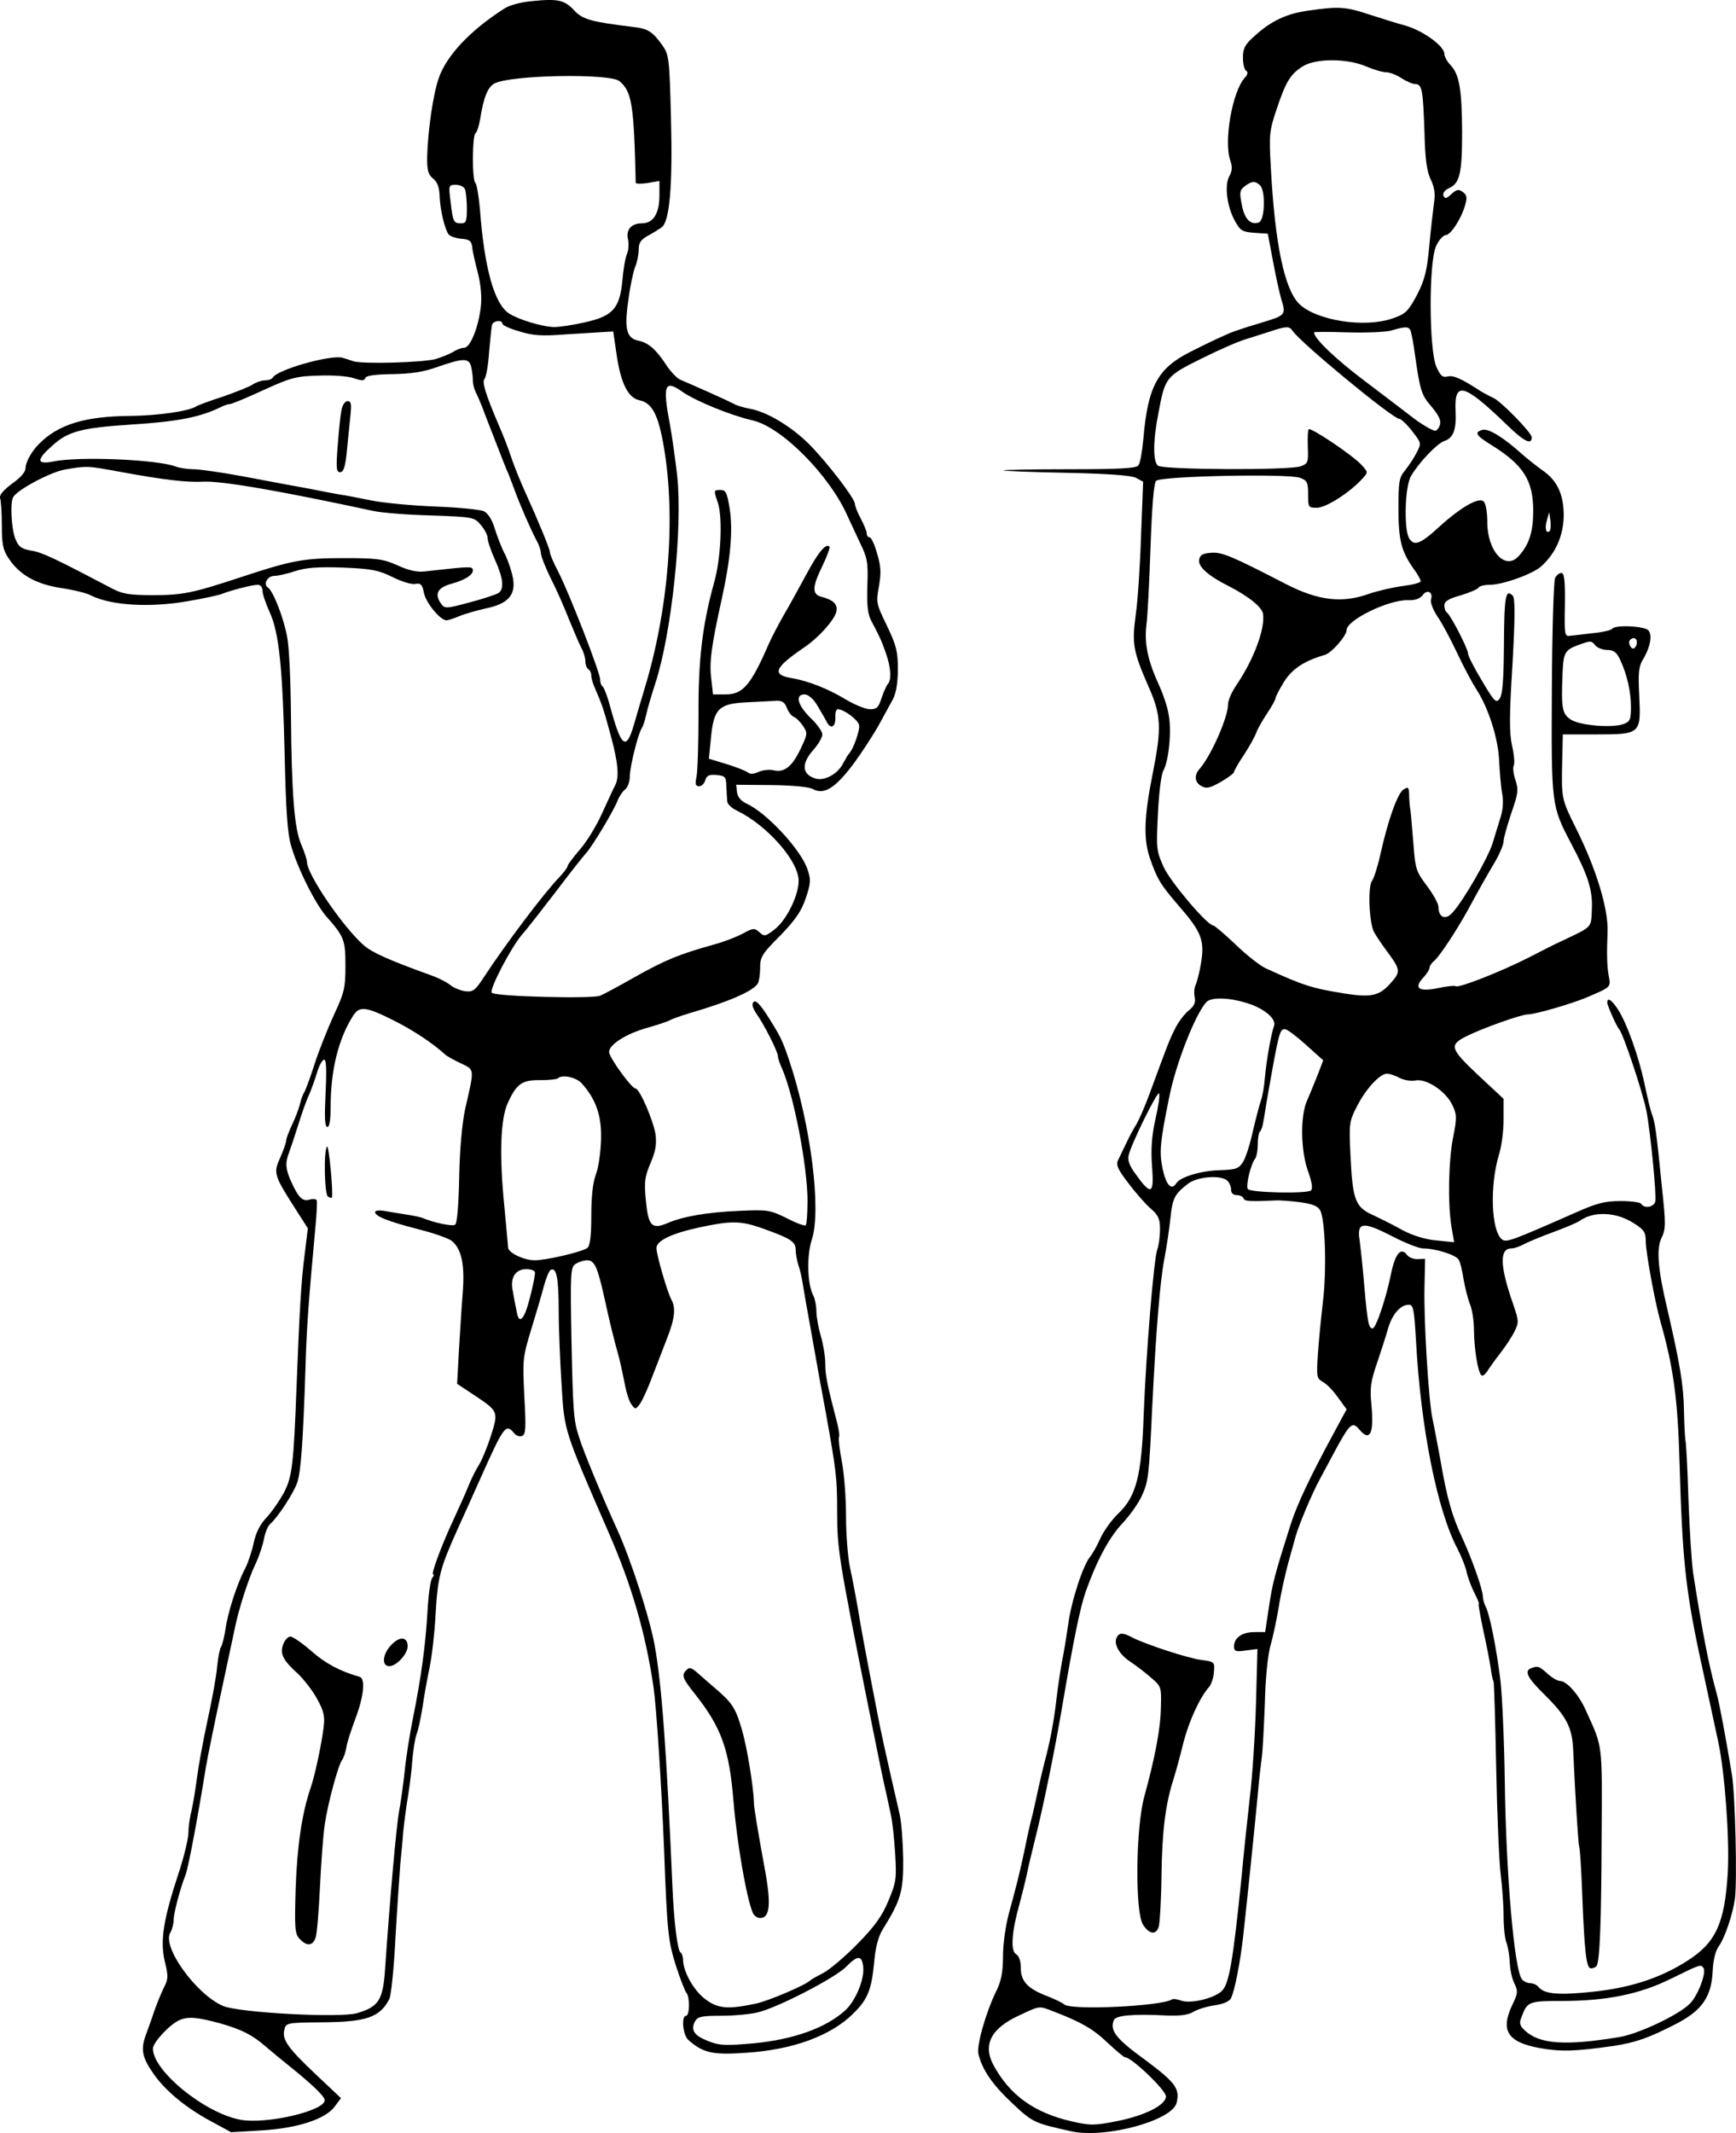 <?xml version="1.0" standalone="no"?>
<!DOCTYPE svg PUBLIC "-//W3C//DTD SVG 20010904//EN"
 "http://www.w3.org/TR/2001/REC-SVG-20010904/DTD/svg10.dtd">
<svg version="1.0" xmlns="http://www.w3.org/2000/svg"
 width="586.087pt" height="719.977pt" viewBox="0 0 586.087 719.977"
 preserveAspectRatio="xMidYMid meet">
<g transform="translate(-2.376,723.383) scale(0.1,-0.1)"
fill="#000000" stroke="none">
<path d="M1820 7230 c-37 -3 -78 -14 -95 -26 -114 -73 -194 -158 -220 -234
-19 -53 -37 -180 -39 -263 -1 -48 3 -62 20 -76 14 -11 21 -29 22 -60 2 -45 16
-107 30 -128 4 -6 23 -13 42 -15 29 -2 35 -7 38 -28 1 -14 10 -53 19 -87 10
-40 14 -81 10 -115 -8 -70 -36 -138 -56 -138 -9 0 -25 -6 -36 -13 -11 -7 -38
-18 -60 -25 -46 -12 -250 -18 -280 -7 -11 4 -26 9 -34 11 -38 12 -219 -39
-236 -66 -3 -6 -15 -10 -26 -10 -11 0 -30 -6 -42 -14 -12 -8 -58 -26 -101 -41
-44 -14 -84 -29 -90 -33 -25 -16 -128 -31 -221 -32 -153 -1 -244 -28 -310 -95
-24 -24 -45 -61 -45 -81 0 -13 -16 -32 -46 -53 -29 -22 -43 -38 -40 -48 3 -8
6 -50 6 -92 0 -65 4 -84 23 -112 37 -56 93 -87 177 -100 41 -6 87 -17 101 -25
67 -34 200 -42 329 -19 52 9 104 20 115 25 31 12 101 30 119 30 9 0 16 -8 16
-20 0 -11 11 -43 24 -72 32 -69 44 -187 51 -492 4 -171 9 -254 21 -295 21 -75
82 -198 120 -241 60 -68 64 -79 64 -167 0 -74 -4 -90 -39 -165 -21 -46 -51
-121 -66 -168 -15 -47 -31 -89 -35 -95 -4 -5 -10 -23 -14 -39 -4 -16 -16 -48
-27 -70 -10 -22 -19 -45 -19 -52 0 -6 -9 -32 -20 -57 -24 -54 -23 -58 59 -186
l34 -53 -11 -91 c-12 -93 -17 -188 -27 -442 -10 -267 -15 -306 -43 -360 -15
-27 -41 -65 -59 -84 -22 -23 -36 -52 -43 -86 -6 -28 -19 -67 -29 -86 -27 -51
-58 -147 -66 -204 -4 -27 -11 -54 -15 -60 -4 -5 -10 -35 -13 -65 -2 -30 -17
-111 -32 -180 -15 -69 -31 -156 -36 -195 -5 -38 -13 -88 -18 -110 -6 -22 -11
-56 -11 -76 0 -20 -15 -83 -34 -140 -51 -155 -62 -226 -46 -295 12 -49 12 -60
-2 -87 -9 -18 -23 -52 -32 -77 -8 -25 -22 -63 -30 -85 -18 -49 -12 -77 27
-132 40 -57 109 -114 193 -159 l68 -37 101 6 c122 7 218 38 249 81 l21 28 -87
82 c-93 88 -113 116 -104 150 5 22 10 23 128 24 149 1 194 17 226 78 6 11 16
105 21 210 6 104 14 214 16 244 3 30 8 80 10 110 3 30 10 84 16 120 6 36 13
92 15 125 3 33 9 71 14 85 6 14 14 54 20 90 5 36 16 97 24 135 8 39 17 117 20
175 8 134 14 158 78 300 14 30 46 102 72 160 82 183 87 190 116 156 6 -8 18
-12 26 -9 13 5 14 25 8 133 -6 123 -6 131 23 226 17 55 36 120 43 147 7 26 17
50 22 54 20 12 28 -25 28 -137 0 -63 5 -178 10 -255 9 -153 9 -150 159 -495
77 -176 124 -337 151 -520 10 -69 27 -331 36 -555 10 -273 14 -305 40 -387 15
-46 31 -87 36 -92 11 -14 10 -76 -2 -76 -17 0 -11 -66 8 -82 49 -43 81 -51
193 -43 159 10 287 57 363 132 49 48 62 80 71 173 4 50 14 87 28 110 62 100
71 129 70 240 -1 58 -6 125 -12 150 -40 174 -65 285 -76 345 -42 217 -55 287
-65 350 -7 39 -18 99 -26 135 -8 36 -14 115 -14 175 0 61 -6 144 -14 185 -8
41 -12 78 -10 82 3 4 0 25 -5 45 -35 135 -41 164 -41 204 0 24 -7 66 -15 93
-8 27 -15 65 -15 83 0 19 -5 43 -10 53 -21 38 -23 135 -6 188 34 100 -3 390
-76 607 -23 68 -28 79 -75 153 -24 37 -38 51 -45 44 -7 -7 -4 -19 9 -39 26
-36 73 -129 73 -144 0 -6 6 -25 14 -42 40 -91 86 -331 86 -447 0 -42 -3 -79
-6 -82 -3 -3 -32 7 -64 24 -57 28 -65 29 -157 25 -115 -5 -193 -19 -247 -42
-52 -22 -64 -9 -72 80 -6 60 -3 78 16 123 17 40 21 63 17 96 -7 47 -54 156
-68 156 -13 0 -89 105 -89 123 0 25 58 62 130 82 36 10 70 22 75 25 6 4 37 15
70 25 127 37 211 73 227 99 4 6 8 30 8 52 0 38 6 48 68 110 52 54 71 82 86
126 17 50 18 63 6 97 -21 65 -136 190 -205 222 -20 9 -31 23 -33 39 l-3 25
119 -1 c71 -1 128 -6 141 -14 38 -20 76 5 138 88 30 41 68 100 85 131 17 31
38 70 47 86 10 20 16 54 16 100 0 60 -5 80 -37 147 -36 74 -37 78 -27 132 8
46 7 68 -6 111 -8 30 -20 55 -25 55 -6 0 -10 6 -10 13 0 7 -9 29 -20 50 -11
20 -20 43 -20 50 0 18 -92 138 -154 201 -60 60 -143 110 -200 120 -21 4 -46
11 -55 17 -19 10 -146 67 -178 80 -12 4 -35 28 -50 51 -34 52 -60 75 -94 82
-40 8 -48 39 -34 136 6 47 17 98 23 113 7 16 12 42 12 58 0 23 7 34 31 47 17
9 37 22 46 28 28 19 38 143 32 370 -5 202 -7 213 -29 245 -34 47 -48 56 -100
62 -139 17 -169 25 -197 55 -33 36 -56 41 -143 32z m295 -270 c42 -35 49 -79
55 -343 0 -4 18 -4 40 -1 l40 7 0 -49 c0 -61 -21 -94 -59 -94 -36 0 -55 -22
-47 -54 3 -14 2 -35 -3 -48 -6 -13 -13 -53 -16 -91 -9 -94 -32 -120 -126 -141
-39 -9 -86 -16 -103 -16 -39 0 -122 25 -154 46 -49 32 -83 151 -98 352 -4 45
-11 85 -15 88 -12 7 -11 161 0 168 5 4 12 25 16 49 11 70 25 107 48 119 54 29
389 35 422 8z m-521 -366 c3 -9 6 -38 6 -65 0 -42 -3 -49 -19 -49 -26 0 -28 4
-36 73 -7 56 -7 57 18 57 14 0 28 -7 31 -16z m126 -453 c0 -5 26 -17 58 -26
45 -14 77 -16 152 -10 52 3 111 7 130 8 l34 2 11 -75 c14 -99 39 -149 77 -157
43 -9 64 -47 83 -158 41 -240 16 -549 -65 -815 -11 -36 -27 -91 -36 -122 -26
-90 -43 -77 -80 60 -9 34 -21 65 -25 68 -5 3 -9 13 -9 24 0 23 -101 283 -140
361 -17 32 -30 63 -30 70 0 10 -37 100 -84 204 -13 28 -31 73 -41 100 -18 53
-29 82 -50 130 -42 99 -54 139 -46 149 6 6 13 47 16 91 4 44 8 86 10 93 5 14
35 17 35 3z m-106 -143 c3 -13 6 -33 6 -46 0 -12 4 -30 9 -40 5 -9 22 -48 36
-87 57 -146 66 -171 75 -190 4 -11 14 -36 21 -55 16 -45 56 -137 75 -172 8
-14 14 -33 14 -42 0 -9 15 -47 33 -84 19 -37 46 -98 61 -137 16 -38 34 -82 42
-97 8 -14 14 -35 14 -46 0 -12 5 -24 10 -27 6 -3 10 -13 10 -22 0 -8 6 -29 14
-46 22 -51 28 -67 52 -157 25 -92 29 -141 14 -168 -5 -9 -24 -51 -43 -92 -18
-41 -52 -97 -75 -123 -23 -27 -42 -52 -42 -56 0 -5 -12 -21 -27 -37 -54 -56
-181 -225 -256 -339 -28 -43 -36 -50 -62 -47 -15 2 -39 11 -51 21 -12 10 -44
26 -71 35 -138 50 -194 75 -222 100 -71 63 -191 239 -191 281 0 8 -9 34 -19
58 -23 51 -33 167 -35 442 -1 110 -6 227 -13 260 -12 65 -48 156 -65 166 -17
11 -1 39 22 39 12 0 43 7 70 16 38 12 76 15 162 12 98 -4 120 -9 167 -32 30
-15 65 -26 77 -23 19 3 23 -2 29 -30 6 -33 55 -93 76 -93 5 0 25 6 43 14 19 8
59 19 89 26 75 15 102 45 93 100 -4 23 -16 60 -27 82 -12 23 -27 62 -35 88 -9
30 -22 50 -36 58 -13 6 -86 13 -163 16 -77 3 -176 12 -220 21 -44 9 -90 18
-101 19 -12 2 -60 11 -105 20 -46 8 -145 27 -220 41 -75 14 -152 25 -172 25
-20 0 -46 4 -60 9 -62 24 -328 35 -414 17 -57 -11 -57 6 -1 55 52 47 98 59
268 70 157 10 231 25 302 60 10 5 22 9 28 9 6 0 57 21 113 47 92 42 110 47
187 49 48 2 100 -2 119 -9 27 -9 35 -9 38 1 3 8 32 12 91 13 63 1 105 7 152
24 86 30 106 31 114 3z m714 -87 c45 -31 162 -79 236 -96 99 -22 262 -187 322
-325 9 -19 28 -60 42 -90 24 -49 27 -65 24 -143 -2 -67 1 -96 14 -120 29 -55
34 -66 49 -109 17 -49 19 -89 6 -103 -5 -6 -14 -27 -21 -47 -10 -32 -16 -38
-39 -38 -15 0 -52 15 -82 33 -61 37 -126 62 -182 72 -69 11 -59 35 41 103 49
33 101 91 109 120 6 26 -9 41 -52 52 -30 9 -29 33 4 101 17 35 28 65 25 68
-12 12 -38 -19 -78 -94 -24 -44 -57 -105 -75 -135 -17 -30 -41 -75 -52 -100
-60 -138 -87 -170 -145 -170 l-43 0 -6 53 c-7 54 0 109 35 267 30 135 39 234
27 308 -9 55 -13 62 -32 62 -22 0 -22 -1 -8 -42 17 -50 11 -190 -13 -273 -39
-141 -53 -260 -52 -441 0 -100 -3 -196 -7 -213 -5 -24 -3 -31 9 -31 8 0 18 9
21 21 5 16 14 19 38 17 29 -3 32 -6 33 -38 1 -19 2 -42 3 -51 0 -9 16 -24 34
-32 102 -50 207 -170 207 -236 0 -50 -41 -133 -81 -164 -31 -24 -35 -25 -51
-10 -17 15 -21 15 -56 -4 -20 -11 -64 -28 -97 -37 -118 -33 -163 -51 -270
-111 -49 -28 -101 -56 -115 -62 -27 -11 -354 -3 -366 10 -10 9 64 151 101 195
18 20 70 87 116 147 46 61 92 119 102 130 21 23 92 141 106 177 5 13 16 30 25
37 9 7 16 27 16 44 0 32 28 145 40 162 4 6 11 26 15 45 4 19 18 67 31 107 55
167 93 524 74 701 -6 53 -17 132 -25 176 -25 131 -17 150 43 107z m-1892 -271
c137 -25 216 -35 274 -32 64 3 259 -31 575 -99 28 -6 115 -13 195 -15 142 -5
145 -6 167 -32 13 -15 23 -35 23 -44 0 -10 11 -43 25 -74 28 -62 31 -97 13
-111 -7 -5 -51 -20 -97 -32 -81 -22 -86 -22 -98 -5 -24 33 -12 55 37 68 43 12
70 29 70 44 0 15 -2 15 -163 -3 -27 -3 -55 4 -92 21 -48 21 -67 24 -180 24
-136 0 -175 -7 -350 -65 -161 -53 -195 -60 -295 -60 -77 0 -102 4 -135 21
-194 102 -238 123 -274 129 -34 6 -44 12 -55 39 -14 34 -19 126 -7 143 17 26
127 84 174 92 76 13 74 13 193 -9z m2347 -787 c12 -21 27 -46 32 -56 14 -26
30 -17 29 16 -1 15 3 27 8 27 20 0 67 -34 72 -53 4 -16 -19 -82 -34 -97 -3 -3
-12 -18 -20 -33 -18 -36 -63 -60 -93 -51 -46 14 -49 50 -7 97 17 19 30 42 30
52 0 10 -18 35 -40 56 -44 43 -53 79 -20 79 12 0 29 -14 43 -37z m-103 -8 c5
-14 16 -28 24 -31 8 -3 22 -17 31 -31 16 -23 15 -28 -9 -78 -28 -59 -55 -80
-91 -71 -13 3 -35 1 -49 -5 -17 -8 -30 -9 -38 -2 -7 5 -39 18 -72 28 l-59 18
7 70 c9 97 26 115 115 120 36 2 81 4 99 5 26 2 34 -3 42 -23z m-1328 -1055
c69 -35 131 -76 174 -115 6 -6 30 -19 53 -30 48 -23 47 -15 15 -155 -10 -47
-18 -132 -20 -229 -2 -98 -7 -157 -14 -161 -10 -6 -69 6 -110 23 -8 3 -32 8
-52 11 -21 3 -54 9 -73 12 -20 4 -35 2 -35 -3 0 -15 45 -32 149 -59 52 -13
102 -31 112 -40 32 -29 42 -81 35 -173 -4 -47 -9 -136 -13 -197 l-6 -111 56
-37 c84 -56 84 -56 58 -139 -13 -40 -31 -83 -40 -97 -9 -14 -25 -45 -35 -70
-10 -25 -33 -76 -51 -115 -39 -83 -77 -185 -69 -185 4 0 2 -6 -3 -12 -6 -7
-13 -58 -16 -113 -7 -117 -21 -221 -49 -360 -11 -55 -24 -136 -28 -180 -5 -44
-13 -105 -19 -135 -9 -50 -30 -283 -47 -529 -7 -108 -21 -130 -94 -152 -57
-17 -397 1 -453 24 -91 39 -208 201 -178 248 6 10 11 30 11 43 0 22 22 106 40
151 9 22 41 191 69 365 5 30 28 143 51 250 23 107 44 206 47 220 12 61 47 169
68 212 13 27 26 66 30 88 4 21 13 44 22 51 24 21 77 101 90 138 13 37 20 143
28 386 4 138 10 221 33 470 5 50 7 94 5 98 -3 4 -13 5 -24 2 -23 -8 -38 7 -61
58 -20 42 -22 66 -9 99 5 13 19 55 31 93 12 39 28 85 37 103 8 19 20 52 27 75
6 22 17 42 23 44 8 3 10 -27 6 -111 -4 -84 -3 -116 6 -116 7 0 11 23 11 68 0
125 27 232 77 309 21 32 43 29 135 -17z m635 -212 c48 -53 68 -109 66 -188 -1
-41 -8 -95 -17 -119 -11 -28 -16 -77 -16 -141 0 -66 -4 -101 -13 -108 -15 -13
-138 -42 -178 -42 -36 0 -89 25 -90 43 0 6 -6 67 -12 133 -18 178 -14 299 11
355 30 65 48 78 110 77 30 0 56 3 59 6 14 14 61 4 80 -16z m613 -491 c92 -33
110 -44 110 -71 0 -13 4 -36 9 -52 6 -16 12 -45 15 -64 3 -19 8 -48 11 -65 3
-16 15 -82 26 -145 11 -63 29 -162 40 -220 36 -201 39 -224 39 -338 0 -126 6
-162 101 -637 23 -115 48 -239 56 -275 8 -36 19 -85 24 -110 6 -25 12 -85 15
-135 5 -83 3 -95 -23 -157 -21 -51 -46 -86 -104 -145 -42 -43 -94 -87 -115
-98 -21 -11 -41 -22 -44 -25 -15 -16 -142 -70 -185 -79 -94 -20 -128 -17 -170
15 -39 29 -74 92 -75 131 0 12 -4 24 -9 27 -10 7 -22 103 -27 221 -20 462 -36
683 -60 815 -17 95 -81 291 -126 390 -48 105 -114 263 -130 315 -18 55 -20 89
-25 330 -4 219 -3 241 13 252 10 7 28 13 40 13 25 0 35 -22 59 -130 17 -79 31
-135 45 -185 5 -16 14 -58 21 -92 6 -35 17 -71 25 -80 12 -17 14 -17 28 2 8
11 27 52 41 90 15 39 38 98 51 132 26 66 30 103 14 131 -13 24 -50 150 -50
173 0 25 49 49 145 70 108 23 139 23 215 -4z m-770 -149 c-1 -22 -20 -101 -31
-130 -15 -37 -26 -35 -32 5 -4 17 -9 46 -12 63 -10 45 9 74 45 74 18 0 30 -5
30 -12z m1108 -2343 c5 -41 -26 -116 -62 -148 -66 -59 -174 -97 -308 -110 -93
-8 -114 -8 -152 7 -49 19 -61 37 -46 67 9 16 22 19 88 19 42 0 97 5 122 11 67
15 264 117 301 155 38 39 53 39 57 -1z m-2173 -190 c74 -21 110 -39 156 -79
20 -17 56 -47 80 -66 77 -62 119 -102 119 -115 0 -36 -197 -82 -284 -66 -121
22 -296 165 -296 240 0 21 57 82 89 96 29 13 58 11 136 -10z"/>
<path d="M1177 5851 c-4 -16 -9 -70 -13 -120 -6 -77 -5 -91 8 -91 11 0 17 16
22 63 3 34 9 88 12 120 5 47 4 57 -9 57 -8 0 -17 -13 -20 -29z"/>
<path d="M1128 3364 c-12 -12 -9 -162 3 -169 6 -4 12 -5 13 -4 6 9 -10 180
-16 173z"/>
<path d="M980 1684 c-12 -32 -1 -54 49 -99 20 -19 50 -57 65 -85 24 -43 27
-60 22 -99 -7 -56 -30 -165 -45 -206 -28 -84 -44 -192 -49 -333 -4 -136 -3
-155 13 -172 24 -26 44 -25 54 3 5 12 11 90 15 172 4 83 11 177 16 210 10 70
46 203 59 219 5 6 11 25 14 41 2 17 17 61 31 99 28 74 34 134 14 140 -67 19
-115 45 -162 86 -32 28 -64 50 -72 50 -8 0 -19 -12 -24 -26z"/>
<path d="M1346 1683 c-31 -31 -35 -73 -8 -73 24 0 62 41 62 67 0 32 -26 35
-54 6z"/>
<path d="M2342 1598 c-19 -19 -15 -28 32 -87 86 -110 112 -184 126 -356 12
-144 44 -327 65 -377 4 -10 15 -18 25 -18 34 0 38 49 14 175 -22 121 -35 198
-35 215 -1 51 -23 185 -40 244 -23 78 -32 92 -102 151 -13 11 -34 30 -48 42
-20 18 -28 20 -37 11z"/>
<path d="M4441 7198 c-74 -10 -126 -35 -181 -85 -33 -29 -40 -42 -40 -74 0
-21 5 -41 11 -44 7 -5 5 -13 -5 -24 -42 -46 -71 -214 -49 -278 8 -22 7 -36 -3
-54 -17 -31 -8 -102 19 -151 18 -33 25 -37 66 -40 l45 -3 17 -90 c9 -49 22
-109 29 -133 16 -51 14 -53 -70 -78 -30 -9 -62 -19 -70 -22 -8 -3 -17 -6 -20
-7 -12 -3 -90 -39 -150 -70 -108 -55 -141 -116 -156 -291 -4 -43 -11 -85 -17
-91 -7 -10 -66 -13 -235 -13 -124 0 -223 -2 -221 -4 2 -2 99 -6 214 -8 144 -3
218 -9 234 -17 l24 -13 -7 -182 c-3 -99 -11 -220 -18 -268 -13 -97 -9 -122 43
-241 43 -96 45 -140 15 -291 -30 -148 -32 -222 -11 -286 25 -73 36 -91 97
-162 77 -88 89 -117 77 -192 -5 -32 -14 -66 -18 -75 -5 -9 -7 -28 -4 -42 4
-20 -2 -31 -20 -46 -13 -10 -34 -37 -45 -59 -20 -39 -27 -58 -88 -224 -15 -41
-35 -86 -43 -100 -9 -14 -25 -43 -35 -65 -11 -22 -23 -48 -28 -58 -7 -15 0
-31 34 -75 23 -31 57 -70 75 -86 28 -24 33 -36 33 -72 0 -23 -4 -54 -9 -67
-12 -32 -38 -351 -46 -557 -7 -207 -25 -277 -86 -335 -23 -22 -50 -60 -61 -85
-11 -25 -27 -52 -34 -61 -23 -26 -64 -150 -74 -229 -6 -41 -15 -97 -21 -125
-5 -27 -14 -86 -19 -130 -9 -77 -23 -148 -40 -210 -4 -16 -13 -52 -19 -80 -6
-27 -15 -70 -21 -95 -7 -25 -18 -74 -25 -110 -19 -90 -30 -133 -54 -220 -12
-44 -21 -106 -21 -148 0 -53 -6 -84 -21 -115 -36 -72 -69 -188 -62 -216 13
-53 46 -102 113 -165 70 -66 74 -68 201 -96 114 -25 340 36 355 96 12 48 -4
69 -106 145 -98 71 -120 99 -106 134 6 16 61 22 178 16 45 -2 74 2 90 12 13 8
44 18 70 22 30 4 51 13 57 23 13 24 32 123 42 212 13 118 35 330 49 475 4 50
11 108 14 130 3 22 7 103 10 180 2 86 10 162 19 195 9 30 21 89 28 130 6 41
21 107 31 145 11 39 22 79 25 90 9 35 56 148 82 195 13 25 40 74 59 110 43 78
52 86 74 60 36 -44 51 -17 42 80 -6 57 -3 80 18 141 14 41 31 94 38 119 14 48
42 80 70 80 15 0 18 -14 24 -117 16 -299 72 -580 142 -710 12 -24 26 -58 29
-75 4 -18 16 -50 26 -70 11 -21 18 -38 15 -38 -2 0 5 -39 15 -87 11 -49 22
-106 25 -127 3 -22 7 -43 10 -47 2 -4 6 -135 9 -292 3 -156 10 -318 15 -358 5
-41 10 -104 10 -141 0 -37 4 -78 10 -92 5 -14 10 -44 11 -68 1 -24 8 -55 16
-70 12 -25 11 -33 -7 -70 -42 -88 -17 -127 92 -147 73 -13 120 -11 248 7 77
12 120 27 215 76 86 45 117 91 121 178 2 37 9 68 22 85 20 29 46 107 53 158 8
61 1 349 -10 418 -20 121 -42 240 -51 272 -28 102 -47 199 -80 409 -5 32 -12
145 -16 250 -3 105 -8 194 -10 197 -1 3 -4 48 -5 100 -1 86 -14 161 -55 339
-33 138 -39 208 -21 245 15 31 15 47 1 177 -18 181 -23 218 -34 243 -4 11 -15
56 -24 100 -19 90 -59 204 -90 252 -21 32 -36 42 -36 23 0 -10 32 -82 40 -90
13 -13 79 -210 92 -275 14 -73 35 -287 30 -307 -5 -19 -37 -24 -47 -8 -3 6
-35 10 -70 10 -53 0 -80 -7 -152 -39 -218 -96 -234 -102 -249 -90 -36 30 -41
180 -10 284 9 28 16 81 16 120 l0 70 -87 81 c-93 88 -97 100 -41 129 53 27
187 75 210 75 25 0 148 36 198 57 84 36 82 34 75 73 -6 32 -7 75 -4 148 3 78
-38 213 -107 351 -49 99 -49 99 -46 231 l2 85 113 0 c150 0 151 2 145 130 -4
77 -2 99 12 122 25 41 33 83 19 99 -13 15 -114 20 -123 5 -3 -4 -31 -11 -63
-14 -32 -4 -67 -8 -78 -9 -19 -3 -20 2 -18 105 1 82 -2 107 -12 107 -7 0 -17
-8 -21 -17 -5 -10 -10 -178 -11 -373 -2 -395 -2 -396 66 -525 57 -108 72 -156
69 -221 -3 -63 4 -56 -103 -107 -16 -7 -66 -32 -110 -55 -94 -48 -235 -103
-246 -97 -4 3 -31 0 -59 -6 -65 -14 -85 -1 -52 34 12 13 22 28 22 34 0 6 7 17
16 24 17 14 72 97 111 167 39 72 69 125 97 172 14 25 26 54 26 64 0 11 12 53
26 95 23 66 25 79 14 112 -7 20 -9 42 -6 48 4 6 2 36 -5 66 -10 44 -10 100 1
276 9 161 9 224 1 232 -25 25 -29 -1 -30 -184 -1 -104 -5 -150 -14 -163 -12
-17 -18 -11 -60 60 -26 43 -47 84 -47 92 0 16 -59 130 -71 138 -5 3 -9 14 -9
24 0 14 14 23 54 34 30 9 58 21 61 26 3 6 21 10 38 10 45 0 147 37 175 63 49
45 74 104 75 170 0 73 -22 120 -74 155 -18 13 -50 38 -69 55 -60 54 -110 85
-131 80 -29 -8 -23 -19 31 -52 106 -66 140 -118 140 -221 0 -70 -13 -113 -48
-152 -45 -52 -107 14 -107 114 0 32 -5 62 -12 69 -16 16 -76 -18 -150 -85 -65
-60 -86 -67 -103 -37 -17 34 -13 176 8 209 27 46 88 109 111 117 31 10 42 37
39 101 -5 103 27 95 176 -49 56 -54 81 -66 81 -39 0 15 -104 122 -130 133 -11
5 -29 15 -40 21 -69 45 -95 56 -114 51 -17 -4 -24 2 -38 33 -25 57 -26 352 -1
407 9 20 24 37 32 37 17 0 53 55 66 101 8 26 6 35 -8 45 -14 10 -20 9 -38 -7
-17 -16 -22 -17 -27 -6 -3 9 4 19 19 26 36 16 44 49 44 189 -1 144 -9 194 -39
226 -12 12 -21 30 -21 38 0 26 -70 77 -130 95 -30 8 -87 26 -127 39 -76 25
-100 27 -202 12z m194 -188 c26 -11 56 -20 68 -20 12 0 36 -9 52 -20 17 -11
38 -20 47 -20 23 0 26 -20 31 -165 2 -89 8 -130 21 -157 13 -27 16 -49 11 -80
-3 -24 -11 -89 -16 -146 -8 -86 -16 -114 -42 -165 -30 -55 -38 -63 -82 -78
-95 -33 -257 -7 -315 49 -50 50 -82 201 -96 463 -6 108 -5 121 20 195 31 93
47 119 90 145 43 26 148 26 211 -1z m-357 -402 c19 -19 16 -117 -4 -125 -28
-10 -49 11 -58 61 -8 40 -7 48 10 61 23 18 36 19 52 3z m109 -490 c25 -39 339
-298 361 -298 6 0 25 -18 43 -41 31 -40 32 -41 16 -72 -9 -18 -27 -45 -39 -60
-21 -25 -23 -39 -23 -130 0 -107 10 -145 52 -204 13 -17 23 -36 23 -41 0 -5
-27 -12 -59 -16 -32 -4 -85 -16 -117 -27 -89 -32 -170 -22 -276 32 -188 97
-219 110 -256 107 -29 -2 -38 -8 -40 -25 -3 -22 31 -53 99 -87 70 -36 114 -72
117 -95 7 -50 -32 -154 -89 -238 -16 -23 -29 -52 -29 -65 0 -45 -57 -174 -96
-219 -20 -22 -17 -47 7 -59 16 -9 28 -6 65 15 24 14 44 29 44 33 0 4 15 31 34
59 19 29 37 62 41 74 4 11 20 40 36 64 16 24 29 47 29 52 0 5 13 30 29 56 28
44 68 70 139 91 22 7 72 64 72 83 0 34 142 103 207 101 24 -1 40 5 49 16 15
22 37 12 29 -13 -3 -10 6 -34 21 -57 15 -21 45 -77 67 -124 22 -47 51 -101 64
-121 42 -64 75 -168 78 -244 2 -38 6 -87 10 -109 5 -23 3 -55 -5 -80 -7 -22
-19 -62 -27 -88 -15 -49 -100 -197 -136 -235 -23 -26 -47 -16 -47 20 0 11 -18
43 -39 71 -36 48 -39 57 -45 136 -4 47 -8 99 -10 115 -3 17 -5 42 -5 58 -1 24
-3 26 -19 16 -20 -13 -52 -102 -78 -219 -9 -41 -22 -81 -28 -89 -15 -19 -10
-140 6 -172 7 -13 25 -40 39 -59 51 -68 53 -75 19 -113 -38 -44 -66 -51 -154
-37 -113 18 -141 27 -268 85 -20 9 -66 45 -103 81 -37 35 -71 64 -75 64 -20 0
-143 145 -167 196 -25 55 -26 62 -20 180 3 69 11 133 18 146 19 34 29 136 18
191 -4 26 -20 72 -34 102 -37 81 -48 138 -41 198 4 28 10 147 14 264 5 139 11
216 19 224 16 16 447 25 486 10 24 -9 27 -16 27 -56 0 -44 1 -45 30 -45 31 0
113 53 154 99 19 21 19 21 -5 47 -31 33 -170 126 -177 119 -3 -3 -4 -30 -3
-60 2 -51 1 -56 -24 -65 -36 -14 -465 -12 -482 2 -17 14 -17 85 2 179 22 119
25 123 144 182 58 29 126 59 151 66 25 8 63 20 85 27 51 17 62 17 72 2z m398
2 c3 -6 10 -40 15 -78 18 -127 22 -141 57 -181 24 -29 33 -47 28 -61 -3 -11
-11 -20 -16 -20 -10 0 -51 25 -79 47 -14 11 -106 81 -155 118 -100 75 -175
146 -175 167 0 2 51 2 113 0 61 -2 128 1 147 6 47 14 58 14 65 2z m471 -678
c-12 -12 -18 8 -10 35 l8 28 4 -28 c2 -16 1 -31 -2 -35z m294 -376 c0 -8 -4
-17 -9 -20 -10 -7 -23 19 -14 28 11 11 23 6 23 -8z m-140 -11 c7 -8 25 -15 40
-15 21 0 31 -7 43 -32 24 -51 37 -109 37 -161 0 -41 -3 -49 -25 -57 -38 -14
-148 -5 -178 15 -29 19 -33 37 -28 155 3 72 8 80 54 97 42 15 43 15 57 -2z
m-1164 -1211 c52 -19 87 -51 79 -73 -9 -23 -26 -117 -31 -176 -2 -27 -8 -61
-13 -75 -5 -14 -17 -60 -27 -102 -9 -43 -24 -90 -33 -105 -15 -24 -23 -27 -81
-29 -63 -2 -132 -23 -145 -44 -16 -26 -34 -7 -46 48 -12 58 -9 89 22 242 22
112 87 278 125 321 17 19 85 16 150 -7z m187 -137 l58 -52 -19 -50 c-11 -27
-27 -67 -36 -87 -23 -53 -21 -169 4 -238 13 -36 16 -58 10 -64 -12 -12 -201
-8 -213 4 -9 8 10 88 25 104 4 6 8 26 8 46 0 20 3 40 7 44 4 3 8 14 10 24 2 9
8 44 13 77 42 240 44 245 62 245 7 0 39 -24 71 -53z m317 -112 c14 -7 37 -11
53 -8 36 7 102 -36 124 -83 15 -31 16 -42 3 -107 -16 -79 -19 -223 -6 -304 l9
-52 -59 6 c-38 3 -79 16 -114 34 -30 17 -76 40 -102 52 -59 27 -68 51 -75 203
-5 103 -4 113 20 160 31 62 79 114 104 114 10 -1 29 -7 43 -15z m-826 -141
c-12 -56 -15 -99 -11 -156 8 -99 -3 -102 -61 -19 -15 21 -22 41 -18 55 10 42
99 221 103 209 3 -7 -3 -47 -13 -89z m244 -206 c7 -7 12 -20 12 -30 0 -11 7
-18 19 -18 11 0 21 -5 23 -11 3 -10 22 -11 108 -7 14 1 51 -2 83 -6 43 -6 60
-13 68 -28 17 -32 22 -203 9 -308 -6 -52 -14 -132 -17 -177 -5 -75 -4 -82 16
-93 12 -6 35 -29 51 -52 l30 -41 -41 -76 c-83 -153 -127 -246 -149 -316 -53
-167 -60 -193 -73 -280 l-12 -80 -36 0 c-42 0 -69 -19 -69 -48 0 -17 5 -19 40
-14 l39 5 -5 -187 c-3 -102 -12 -244 -21 -316 -8 -71 -21 -193 -28 -270 -29
-285 -42 -359 -67 -382 -27 -25 -106 -43 -136 -32 -13 5 -27 7 -32 4 -37 -23
-339 -37 -363 -17 -6 6 -32 18 -57 28 -66 25 -90 50 -90 95 0 25 -6 41 -16 47
-19 11 -15 74 11 167 9 33 20 78 25 100 4 22 17 76 28 120 27 106 67 302 92
450 37 218 60 332 79 386 37 105 80 185 125 232 25 27 55 69 66 95 21 47 23
65 34 302 12 246 26 417 40 491 8 41 17 103 21 139 7 70 14 83 59 118 32 25
113 31 134 10z m1370 -142 c37 -23 42 -31 42 -64 1 -39 30 -198 49 -267 45
-157 59 -266 65 -476 9 -320 20 -428 67 -649 11 -52 27 -125 35 -162 8 -38 21
-98 29 -135 22 -103 38 -324 32 -437 -10 -173 -40 -239 -136 -300 -90 -58
-193 -92 -321 -105 -111 -12 -162 -8 -181 15 -6 8 -19 14 -29 14 -10 0 -22 6
-28 13 -26 32 -54 356 -58 672 -2 138 -9 291 -15 340 -13 104 -36 222 -50 247
-5 10 -9 25 -9 33 0 23 -36 125 -69 197 -35 74 -53 138 -75 268 -10 52 -21
113 -26 135 -13 58 -30 334 -27 445 l2 95 -25 -1 c-14 -1 -30 6 -36 14 -20 27
-39 6 -53 -59 -17 -86 -52 -189 -63 -189 -13 0 -17 16 -28 140 -5 63 -13 134
-16 157 -10 63 11 65 110 14 44 -23 91 -41 104 -41 42 0 113 -22 121 -39 5 -9
12 -38 16 -66 5 -27 14 -64 21 -82 8 -18 14 -58 14 -90 1 -64 13 -140 25 -151
4 -4 12 2 19 12 6 10 25 37 43 60 18 23 40 56 49 74 16 32 16 36 -4 95 -45
128 -46 187 -6 187 9 0 28 6 42 14 15 8 61 27 102 42 41 15 80 32 87 37 45 33
122 31 181 -7z m237 -2515 c10 -17 -19 -93 -46 -120 -37 -38 -175 -103 -239
-113 -182 -30 -268 -24 -318 22 -18 17 -20 25 -11 47 19 51 25 53 136 53 151
0 264 23 370 76 96 47 99 49 108 35z m-2193 -147 c91 -35 132 -58 181 -105 29
-27 55 -49 59 -49 22 0 138 -111 138 -132 0 -29 -69 -64 -162 -83 -81 -16 -92
-16 -158 -1 -125 29 -207 88 -262 189 -37 69 -9 124 86 168 73 34 66 33 118
13z"/>
<path d="M3795 1709 c-13 -21 5 -57 42 -82 21 -14 54 -39 73 -56 34 -29 35
-31 33 -100 -1 -72 -20 -170 -56 -301 -29 -105 -32 -391 -4 -433 20 -31 42
-35 52 -9 4 9 9 87 10 172 2 153 13 243 41 330 8 25 23 80 33 122 19 73 56
154 87 188 7 9 15 31 16 50 3 34 2 35 -42 41 -47 6 -186 52 -232 75 -31 17
-45 18 -53 3z"/>
<path d="M5193 1603 c-25 -9 -12 -33 46 -90 73 -72 93 -110 96 -187 7 -159 17
-312 20 -324 3 -7 7 -74 10 -150 8 -207 14 -262 30 -262 8 0 16 4 19 8 11 18
16 152 17 437 2 322 4 299 -53 425 -23 53 -65 100 -87 100 -9 0 -28 11 -43 25
-28 25 -33 27 -55 18z"/>
</g>
</svg>
